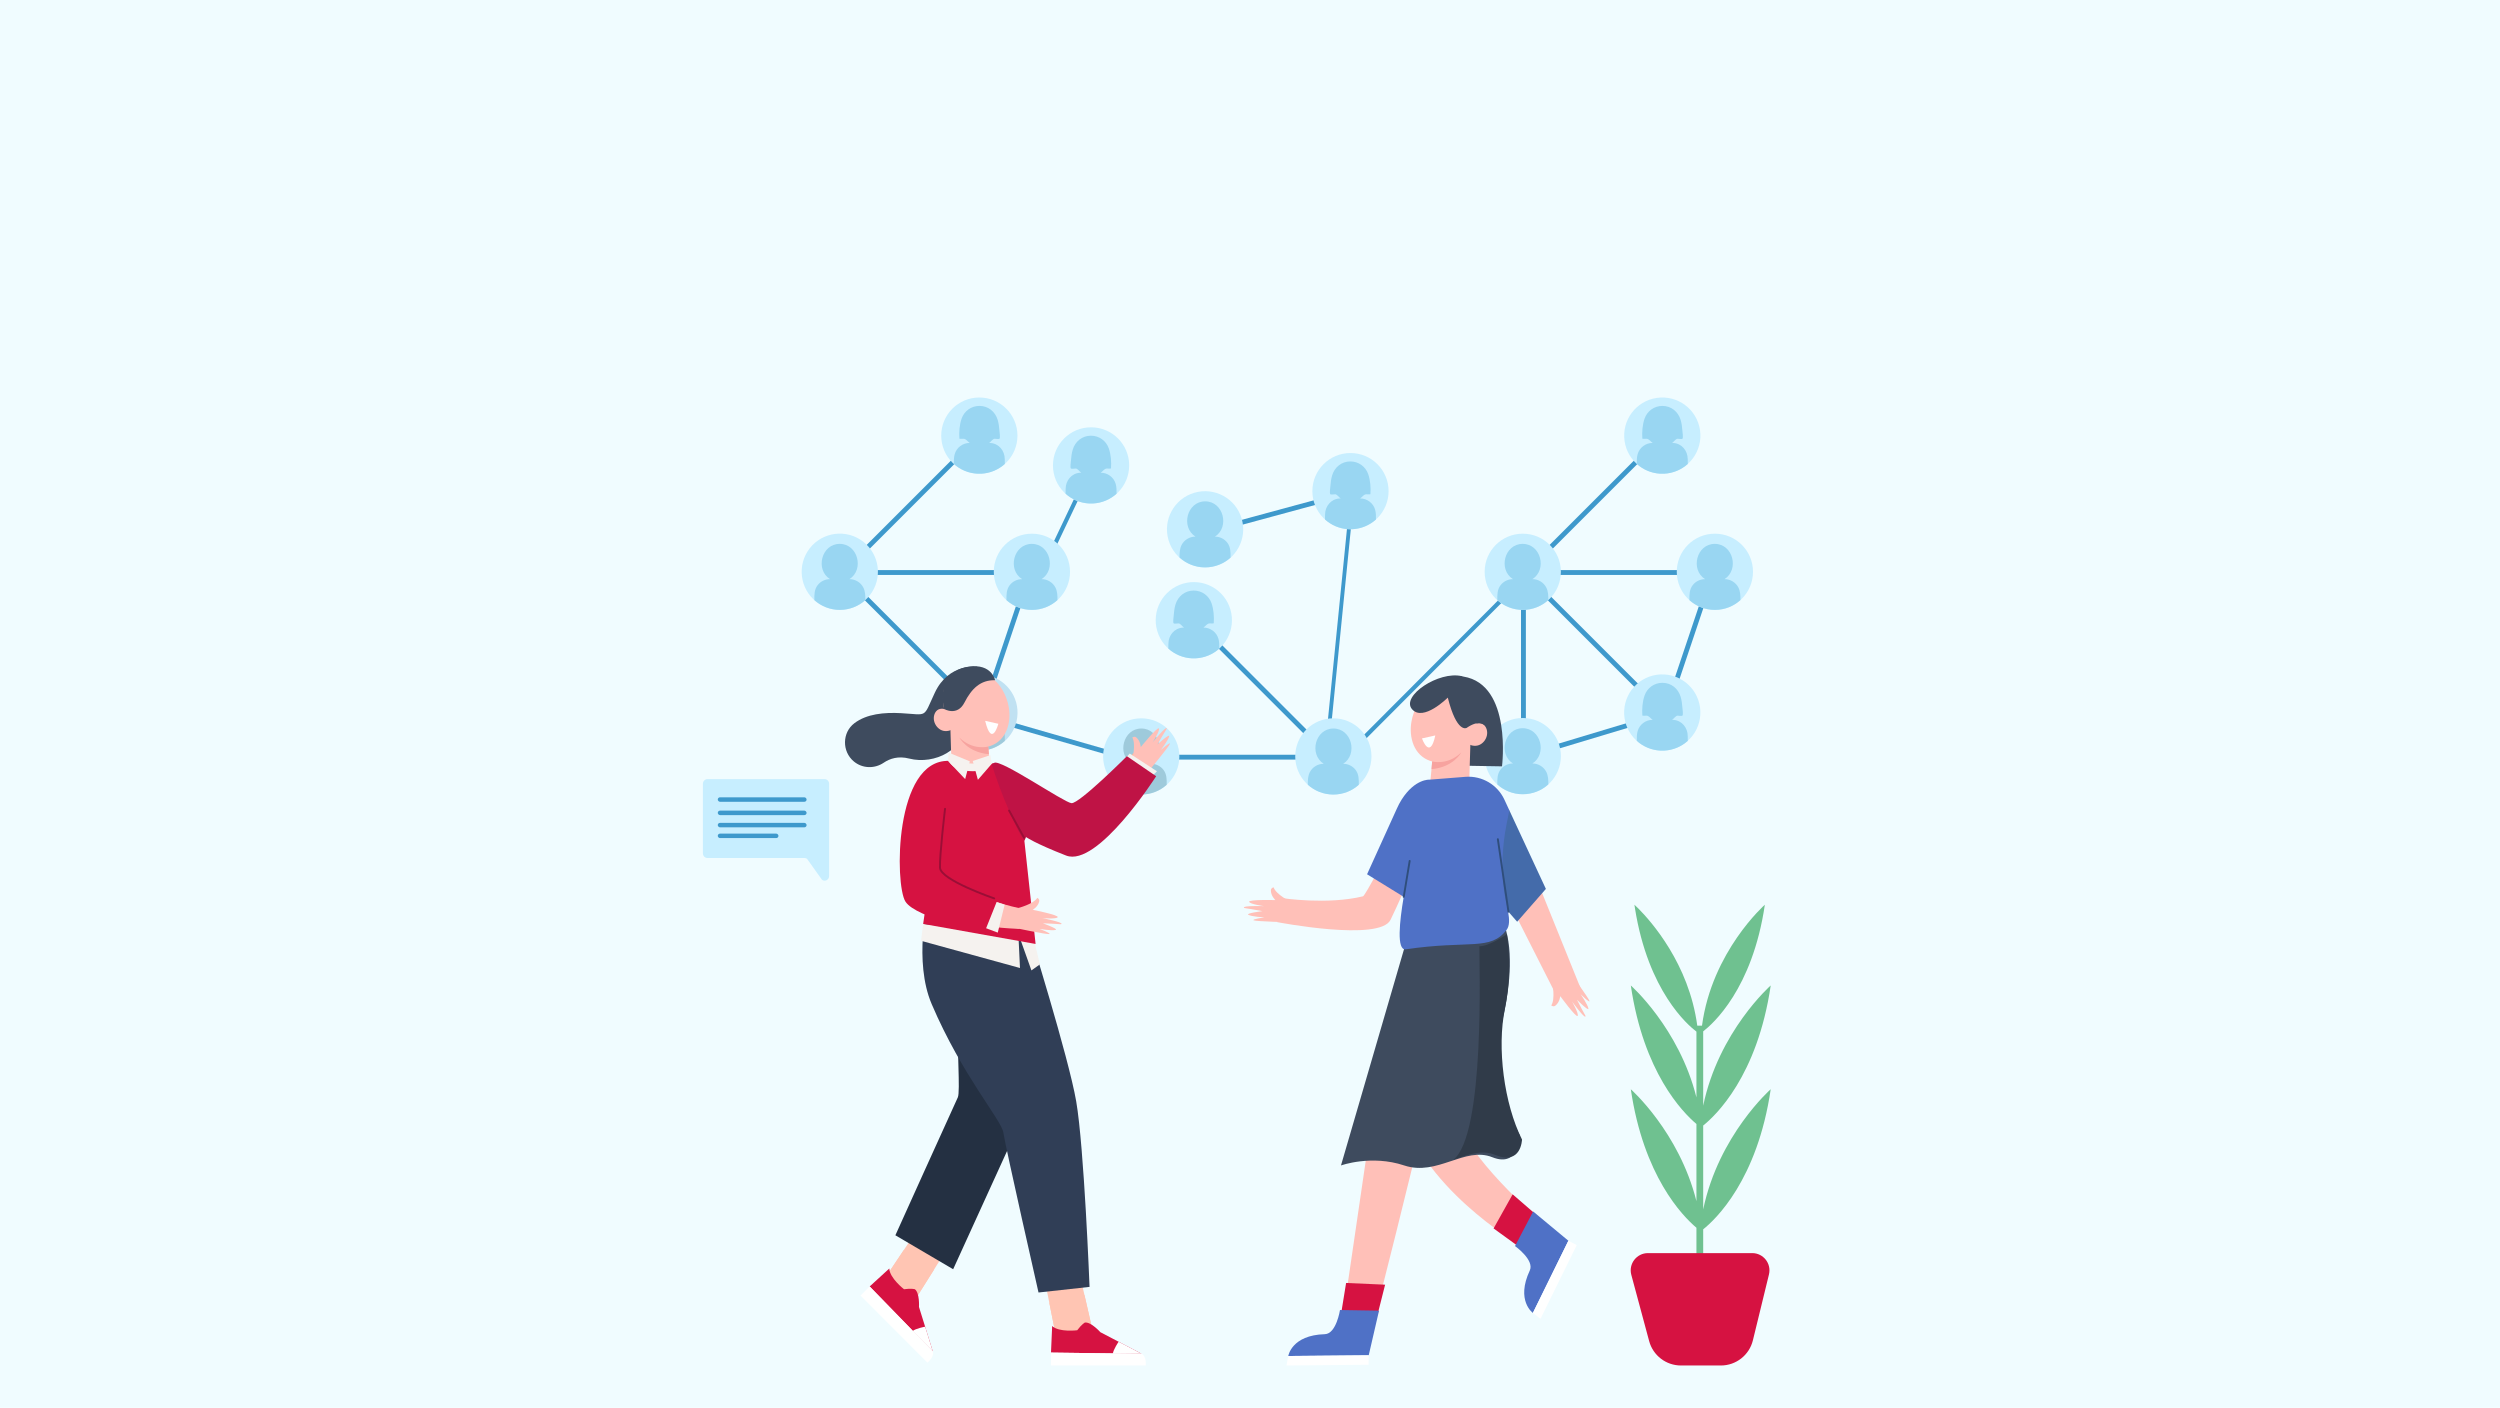<?xml version="1.0" encoding="UTF-8"?>
<svg id="Layer_1" xmlns="http://www.w3.org/2000/svg" viewBox="0 0 1922.05 1082.35">
  <rect width="1922.05" height="1082.35" fill="#f0fcff"/>
  <g>
    <g>
      <rect x="1218.72" y="495.4" width="157.77" height="3.74" transform="translate(412.79 1568.79) rotate(-71.42)" fill="#3e99cc"/>
      <rect x="1141.34" y="565.1" width="157.77" height="3.73" transform="translate(-111.67 376.03) rotate(-16.76)" fill="#3e99cc"/>
      <rect x="1010.23" y="507.5" width="192.84" height="3.24" transform="translate(-35.36 933.01) rotate(-45.07)" fill="#3e99cc"/>
      <rect x="1226.48" y="418.38" width="3.74" height="157.77" transform="translate(8.15 1014.2) rotate(-45)" fill="#3e99cc"/>
      <rect x="1165.63" y="438.3" width="157.77" height="3.73" fill="#3e99cc"/>
      <rect x="1169.38" y="433.99" width="3.74" height="157.77" fill="#3e99cc"/>
      <rect x="1149.46" y="382.74" width="157.77" height="3.74" transform="translate(87.81 981.21) rotate(-45)" fill="#3e99cc"/>
      <rect x="931.58" y="392.14" width="101.61" height="3.73" transform="translate(-68.88 270.88) rotate(-15.17)" fill="#3e99cc"/>
      <rect x="810.1" y="488.08" width="3.74" height="157.77" transform="translate(42.31 1190.16) rotate(-73.92)" fill="#3e99cc"/>
      <rect x="693.64" y="495.4" width="157.77" height="3.74" transform="translate(55.03 1071.08) rotate(-71.42)" fill="#3e99cc"/>
      <polygon points="788.46 462.11 847.14 338.51 850 339.98 791.32 463.58 788.46 462.11" fill="#3e99cc"/>
      <line x1="1010.01" y1="320.84" x2="1010.88" y2="321.48" fill="#3e99cc"/>
      <rect x="935.89" y="488.45" width="185.65" height="2.97" transform="translate(439.07 1464.92) rotate(-84.3)" fill="#3e99cc"/>
      <rect x="872.45" y="580.26" width="157.77" height="3.73" fill="#3e99cc"/>
      <rect x="965.63" y="447.68" width="3.74" height="157.77" transform="translate(-88.96 838.36) rotate(-45)" fill="#3e99cc"/>
      <rect x="701.4" y="418.38" width="3.74" height="157.77" transform="translate(-145.64 642.93) rotate(-45)" fill="#3e99cc"/>
      <rect x="640.55" y="438.3" width="157.77" height="3.73" fill="#3e99cc"/>
      <rect x="624.39" y="382.74" width="157.77" height="3.74" transform="translate(-65.98 609.93) rotate(-45)" fill="#3e99cc"/>
      <circle cx="1278.01" cy="547.82" r="29.31" transform="translate(658.8 1792.8) rotate(-86.76)" fill="#c7eeff"/>
      <path d="M1279.51,577.08c6.94-.35,13.24-3.12,18.09-7.48-.02-1.79-.05-3.31-.05-3.75,0-6.37-4.5-11.99-11.09-12.4-.3-.02-.61-.03-.91-.02,1.24-.79,2.82-3.21,4.2-3.21.6,0,3.32.42,3.74,0,.75-.73.03-5.24-.03-6.15-.2-2.79-.54-5.6-1.33-8.3-1.88-6.38-7.27-10.81-14.04-10.81-6.29,0-11.69,3.91-13.73,9.82-1.65,4.78-2.02,10.26-1.69,15.28.02.37,2.72.16,3.09.16,2.12,0,3.07,2.07,4.86,3.21-5.29-.06-10.12,3.53-11.56,8.63-.66,2.33-.71,4.95-.64,7.55,4.84,4.35,11.14,7.11,18.07,7.47h3.01Z" fill="#99d6f2"/>
      <circle cx="1278.01" cy="334.92" r="29.3" transform="translate(-35.09 189.13) rotate(-8.35)" fill="#c7eeff"/>
      <path d="M1279.51,364.19c6.94-.35,13.24-3.12,18.09-7.48-.02-1.79-.05-3.31-.05-3.75,0-6.37-4.5-11.99-11.09-12.4-.3-.02-.61-.03-.91-.02,1.24-.79,2.82-3.21,4.2-3.21.6,0,3.32.42,3.74,0,.75-.73.03-5.24-.03-6.14-.2-2.79-.54-5.6-1.33-8.3-1.88-6.38-7.27-10.81-14.04-10.81-6.29,0-11.69,3.91-13.73,9.81-1.65,4.78-2.02,10.26-1.69,15.28.02.37,2.72.16,3.09.16,2.12,0,3.07,2.07,4.86,3.21-5.29-.06-10.12,3.53-11.56,8.63-.66,2.33-.71,4.95-.64,7.55,4.84,4.35,11.14,7.11,18.07,7.47h3.01Z" fill="#99d6f2"/>
      <path d="M1200.04,439.6c0-16.18-13.12-29.3-29.3-29.3s-29.31,13.12-29.31,29.3,13.12,29.31,29.31,29.31,29.3-13.12,29.3-29.31Z" fill="#c7eeff"/>
      <path d="M1178.12,445.27c11.54-7.33,6.59-27.13-7.46-27.13-14.05,0-19.01,19.81-7.46,27.13-3.7-.04-7.27,1.69-9.53,4.63-2.58,3.34-2.57,7.48-2.49,11.51,5.19,4.66,12.05,7.49,19.57,7.49s14.43-2.85,19.62-7.54c.07-3.39-.12-6.82-1.49-9.54-2.02-4.02-6.26-6.61-10.75-6.56Z" fill="#99d6f2"/>
      <path d="M1200.04,581.31c0-16.18-13.12-29.3-29.3-29.3s-29.31,13.12-29.31,29.3,13.12,29.31,29.31,29.31,29.3-13.12,29.3-29.31Z" fill="#c7eeff"/>
      <path d="M1178.12,586.99c11.54-7.33,6.59-27.13-7.46-27.13-14.05,0-19.01,19.81-7.46,27.13-3.7-.04-7.27,1.69-9.53,4.63-2.58,3.34-2.57,7.48-2.49,11.51,5.19,4.66,12.05,7.49,19.57,7.49s14.43-2.85,19.62-7.54c.07-3.39-.12-6.82-1.49-9.54-2.02-4.02-6.26-6.61-10.75-6.56Z" fill="#99d6f2"/>
      <path d="M1347.74,439.6c0-16.18-13.12-29.3-29.3-29.3s-29.31,13.12-29.31,29.3,13.12,29.31,29.31,29.31,29.3-13.12,29.3-29.31Z" fill="#c7eeff"/>
      <path d="M1325.82,445.27c11.54-7.33,6.59-27.13-7.46-27.13-14.05,0-19.01,19.81-7.46,27.13-3.7-.04-7.27,1.69-9.53,4.63-2.58,3.34-2.57,7.48-2.49,11.51,5.19,4.66,12.05,7.49,19.57,7.49s14.43-2.85,19.62-7.54c.07-3.39-.13-6.82-1.49-9.54-2.02-4.02-6.26-6.61-10.75-6.56Z" fill="#99d6f2"/>
      <path d="M809.53,357.82c0-16.18,13.12-29.3,29.3-29.3s29.31,13.12,29.31,29.3-13.12,29.31-29.31,29.31-29.3-13.12-29.3-29.31Z" fill="#c7eeff"/>
      <path d="M837.33,387.08c-6.94-.35-13.24-3.12-18.09-7.48.02-1.79.05-3.31.05-3.75,0-6.37,4.5-11.99,11.09-12.4.3-.02.61-.03.91-.02-1.24-.79-2.82-3.21-4.2-3.21-.6,0-3.32.42-3.74,0-.75-.73-.03-5.24.03-6.14.2-2.79.54-5.6,1.33-8.3,1.88-6.38,7.27-10.81,14.04-10.81,6.29,0,11.69,3.91,13.73,9.81,1.65,4.78,2.02,10.26,1.69,15.28-.02.37-2.72.16-3.09.16-2.12,0-3.07,2.07-4.86,3.21,5.29-.06,10.12,3.53,11.56,8.63.66,2.33.71,4.95.64,7.55-4.84,4.35-11.14,7.11-18.07,7.47h-3.01Z" fill="#99d6f2"/>
      <path d="M1008.97,377.61c0-16.19,13.12-29.31,29.3-29.31s29.3,13.12,29.3,29.31-13.12,29.3-29.3,29.3c-16.18,0-29.3-13.12-29.3-29.3Z" fill="#c7eeff"/>
      <path d="M1036.77,406.87c-6.94-.35-13.24-3.12-18.09-7.48.02-1.79.05-3.31.05-3.75,0-6.37,4.5-11.99,11.09-12.4.3-.02.61-.03.91-.02-1.24-.79-2.82-3.21-4.2-3.21-.6,0-3.32.42-3.74,0-.75-.73-.03-5.24.03-6.14.2-2.79.54-5.6,1.33-8.3,1.88-6.38,7.27-10.81,14.04-10.81,6.29,0,11.69,3.91,13.73,9.81,1.65,4.78,2.02,10.26,1.69,15.28-.02.37-2.72.16-3.09.16-2.12,0-3.07,2.07-4.86,3.21,5.29-.06,10.12,3.53,11.56,8.63.66,2.33.71,4.95.64,7.55-4.84,4.35-11.14,7.11-18.07,7.47h-3.01Z" fill="#99d6f2"/>
      <circle cx="926.5" cy="406.91" r="29.31" transform="translate(-77.31 279.07) rotate(-16.45)" fill="#c7eeff"/>
      <path d="M919.12,412.58c-11.54-7.33-6.59-27.13,7.46-27.13,14.05,0,19.01,19.81,7.46,27.13,3.7-.04,7.27,1.69,9.53,4.63,2.58,3.35,2.57,7.48,2.49,11.51-5.19,4.66-12.05,7.49-19.57,7.49s-14.43-2.85-19.62-7.54c-.07-3.39.12-6.82,1.49-9.54,2.02-4.02,6.26-6.61,10.75-6.56Z" fill="#99d6f2"/>
      <circle cx="917.83" cy="476.88" r="29.31" transform="translate(-97.19 277.97) rotate(-16.37)" fill="#c7eeff"/>
      <path d="M916.33,506.15c-6.94-.35-13.24-3.12-18.09-7.48.02-1.79.05-3.31.05-3.75,0-6.37,4.5-11.99,11.09-12.4.3-.02.61-.03.91-.02-1.24-.79-2.82-3.21-4.2-3.21-.6,0-3.32.42-3.74,0-.75-.73-.03-5.24.03-6.15.2-2.79.54-5.6,1.33-8.3,1.88-6.38,7.27-10.81,14.04-10.81,6.29,0,11.69,3.91,13.72,9.81,1.65,4.78,2.02,10.26,1.69,15.28-.02.37-2.72.16-3.09.16-2.12,0-3.07,2.07-4.86,3.21,5.29-.06,10.12,3.53,11.56,8.63.66,2.33.71,4.95.64,7.55-4.84,4.35-11.14,7.11-18.08,7.47h-3.01Z" fill="#99d6f2"/>
      <path d="M995.8,581.55c0-16.18,13.12-29.3,29.31-29.3s29.3,13.12,29.3,29.3-13.12,29.3-29.3,29.31c-16.18,0-29.31-13.12-29.31-29.31Z" fill="#c7eeff"/>
      <path d="M1017.72,587.23c-11.54-7.33-6.59-27.13,7.46-27.13,14.05,0,19.01,19.81,7.46,27.13,3.7-.04,7.27,1.69,9.53,4.63,2.58,3.34,2.57,7.48,2.49,11.51-5.19,4.66-12.05,7.49-19.57,7.49s-14.43-2.85-19.62-7.54c-.07-3.39.12-6.82,1.49-9.54,2.02-4.02,6.26-6.61,10.75-6.56Z" fill="#99d6f2"/>
      <path d="M848.1,581.55c0-16.18,13.12-29.3,29.3-29.3s29.31,13.12,29.31,29.3-13.12,29.31-29.31,29.31-29.3-13.12-29.3-29.31Z" fill="#c7eeff"/>
      <path d="M870.03,587.23c-11.54-7.33-6.59-27.13,7.46-27.13,14.05,0,19.01,19.81,7.46,27.13,3.7-.04,7.27,1.69,9.53,4.63,2.58,3.34,2.57,7.48,2.49,11.51-5.19,4.66-12.05,7.49-19.57,7.49s-14.43-2.85-19.62-7.54c-.07-3.39.12-6.82,1.49-9.54,2.02-4.02,6.26-6.61,10.75-6.56Z" fill="#9ecadb"/>
      <circle cx="752.93" cy="547.82" r="29.31" transform="translate(111.93 1223.19) rotate(-82.53)" fill="#c0e1f2"/>
      <path d="M754.44,577.08c6.94-.35,13.24-3.12,18.09-7.48-.02-1.79-.05-3.31-.05-3.75,0-6.37-4.5-11.99-11.09-12.4-.3-.02-.61-.03-.91-.02,1.24-.79,2.82-3.21,4.2-3.21.6,0,3.32.42,3.74,0,.75-.73.03-5.24-.03-6.14-.2-2.79-.54-5.6-1.33-8.3-1.88-6.38-7.27-10.81-14.04-10.81-6.29,0-11.69,3.91-13.73,9.81-1.65,4.78-2.02,10.26-1.69,15.28.02.37,2.72.16,3.09.16,2.12,0,3.07,2.07,4.86,3.21-5.29-.06-10.12,3.53-11.56,8.63-.66,2.33-.71,4.95-.64,7.55,4.84,4.35,11.14,7.11,18.08,7.47h3.01Z" fill="#9ecadb"/>
      <path d="M782.24,334.92c0-16.19-13.12-29.31-29.31-29.31s-29.3,13.12-29.3,29.31,13.12,29.3,29.3,29.3,29.31-13.12,29.31-29.3Z" fill="#c7eeff"/>
      <path d="M754.44,364.19c6.94-.35,13.24-3.12,18.09-7.48-.02-1.79-.05-3.31-.05-3.75,0-6.37-4.5-11.99-11.09-12.4-.3-.02-.61-.03-.91-.02,1.24-.79,2.82-3.21,4.2-3.21.6,0,3.32.42,3.74,0,.75-.73.03-5.24-.03-6.15-.2-2.79-.54-5.6-1.33-8.3-1.88-6.38-7.27-10.81-14.04-10.81-6.29,0-11.69,3.91-13.73,9.82-1.65,4.78-2.02,10.26-1.69,15.28.02.37,2.72.16,3.09.16,2.12,0,3.07,2.07,4.86,3.21-5.29-.06-10.12,3.53-11.56,8.63-.66,2.33-.71,4.95-.64,7.55,4.84,4.35,11.14,7.11,18.08,7.47h3.01Z" fill="#99d6f2"/>
      <circle cx="645.66" cy="439.6" r="29.31" transform="translate(-70.99 750.3) rotate(-57.69)" fill="#c7eeff"/>
      <path d="M653.05,445.27c11.54-7.33,6.59-27.13-7.46-27.13-14.05,0-19.01,19.81-7.46,27.13-3.7-.04-7.27,1.69-9.53,4.63-2.58,3.34-2.57,7.48-2.49,11.51,5.19,4.66,12.05,7.49,19.57,7.49s14.43-2.85,19.62-7.54c.07-3.39-.13-6.82-1.49-9.54-2.02-4.02-6.26-6.61-10.75-6.56Z" fill="#99d6f2"/>
      <path d="M822.66,439.6c0-16.18-13.12-29.3-29.31-29.3s-29.3,13.12-29.3,29.3,13.12,29.31,29.3,29.31,29.31-13.12,29.31-29.31Z" fill="#c7eeff"/>
      <path d="M800.74,445.27c11.54-7.33,6.59-27.13-7.46-27.13-14.05,0-19.01,19.81-7.46,27.13-3.7-.04-7.27,1.69-9.53,4.63-2.58,3.34-2.57,7.48-2.49,11.51,5.19,4.66,12.05,7.49,19.57,7.49s14.43-2.85,19.62-7.54c.07-3.39-.12-6.82-1.49-9.54-2.02-4.02-6.26-6.61-10.75-6.56Z" fill="#99d6f2"/>
      <line x1="1378.83" y1="562.68" x2="1377.95" y2="563.31" fill="#c4c5c7"/>
    </g>
    <g>
      <g>
        <path d="M1107.08,588.6c.89-.3,47.69.59,47.69.59,0,0,8-62.8-29.62-69.02-37.62-6.22-18.07,68.43-18.07,68.43Z" fill="#3e4b5e"/>
        <g>
          <path d="M1124.28,527.07c1.71.78,3.34,1.84,4.84,3.21,13.4,12.24,5.75,36.86-5.68,48.18-6.33,6.26-15.73,9.34-24.08,6.45-12.22-4.23-16.35-17.84-14.21-30.1,1.6-9.14,6.41-17.86,13.72-23.39,7.3-5.53,17.3-8.05,25.4-4.34Z" fill="#ffc0b8"/>
          <path d="M1127.59,571c2.35,2.21,6.36,3.03,9.4,1.87,3.04-1.15,5.48-4.11,6.18-7.48.63-3.02-.23-6.42-2.49-8.2-2.26-1.78-6.23-1.56-8.06.88l-5.04,12.93Z" fill="#ffc0b8"/>
          <path d="M1130.73,562.93l-1.29,43.21c-.11,7.98-6.43,14.49-14.4,14.86h0c-9.21.42-16.64-7.44-15.7-16.61l3.83-40.19,27.57-1.26Z" fill="#ffc0b8"/>
          <path d="M1100.58,591.33l.45-5.92s11.97,3.34,22.41-6.94c0,0-5.86,11.41-22.86,12.87Z" fill="#f7a39f"/>
          <path d="M1093.23,567.71s6.13,17.2,10.25-2.29" fill="#fff"/>
        </g>
        <path d="M1113.09,536.34s-18.94,18.94-27.53,8.86c-8.59-10.09,20.72-29.58,38.3-25.35,0,0,22.46,15.8,16.82,37.34,0,0-3.6-4.09-13.14,2.46,0,0-7.5,4.36-14.45-23.31Z" fill="#3e4b5e"/>
      </g>
      <g>
        <g>
          <g>
            <path d="M1147.65,713.08c.78.04,14.69,31.3,6.56,48.27-.82,1.71-1.76,5.35-5.32,10.9-16.91,26.38-55.6,88.49-56.83,97.53-1.48,10.95-36.31,147.73-36.31,147.73l-23.54-3.56,22.28-152.12,27.65-124.14,65.51-24.62Z" fill="#ffc0b8"/>
            <g>
              <polygon points="1030.94 1010.82 1034.91 986.37 1064.9 987.69 1059.02 1010.99 1030.94 1010.82" fill="#d61241"/>
              <g>
                <path d="M990.45,1042.54s2.43-16.08,28.09-16.79c8.86-.24,11.67-18.58,11.67-18.58l30.01.5-7.92,34.3-61.85.56Z" fill="#4f71c6"/>
                <polygon points="990.45 1042.54 989.05 1049.82 1052.19 1049.26 1052.3 1041.98 990.45 1042.54" fill="#fff"/>
              </g>
            </g>
          </g>
          <g>
            <path d="M1076.14,848.41c14.34,63.64,91.6,108.31,91.6,108.31l16.67-18.07s-60.62-52.11-63.97-81.21c-3.35-29.1,20.68-74.92,20.68-74.92l-25.32-10.56-39.66,76.45Z" fill="#ffc0b8"/>
            <g>
              <polygon points="1168.36 958.98 1148.3 944.44 1162.95 918.24 1181.13 933.97 1168.36 958.98" fill="#d61241"/>
              <g>
                <path d="M1178.51,1009.4s-13.28-9.4-2.38-32.63c3.77-8.03-11.35-18.77-11.35-18.77l13.93-26.59,27.09,22.49-27.29,55.51Z" fill="#4f71c6"/>
                <polygon points="1178.51 1009.4 1184.38 1013.92 1212.24 957.26 1205.79 953.9 1178.51 1009.4" fill="#fff"/>
              </g>
            </g>
          </g>
        </g>
        <path d="M1080.89,724.79l-49.92,171.24s23.26-8.46,48.64,0c25.38,8.46,46.52-14.8,67.67-6.34,21.15,8.46,21.15-16.92,21.15-16.92l-.8-1.53c-14.47-27.73-18.44-59.64-11.78-90.2,5.26-24.13,8.24-53.43-.89-74.13l-35.17-20.24-38.9,38.11Z" fill="#3e4b5e"/>
      </g>
      <g>
        <g>
          <path d="M1202.9,740.53c-4.39,2.6-8.74,5.25-13.08,7.93.41.69.79,1.35,1.1,1.96l2.57,5.42s2.37,12.38-.85,17.14c.61.58,2.07,1,2.98.32,3.58-2.65,3.93-7.45,3.93-7.45,0,0,12.27,16.82,13.37,15.19,1.1-1.63-4.32-11.07-4.32-11.07,0,0,9.76,13.41,10.32,11.48.21-.74,0,0-6.54-12.87,0,0,9.2,9.28,8.84,6.87-.45-3.03-5.96-11.02-5.96-11.02,0,0,7.2,7.09,6.8,5.15-.4-1.94-16.04-23.33-16.04-23.33,0,0-1.45-2.35-3.12-5.72Z" fill="#ffc0b8"/>
          <path d="M1154.27,681.81l41,80.93,19.81-3.25-41.27-102.14c-6.49,8.18-12.98,16.35-19.55,24.46Z" fill="#ffc0b8"/>
        </g>
        <g>
          <path d="M998.57,710.14c.62-5.06,1.18-10.13,1.71-15.2-.79-.1-1.55-.2-2.22-.33l-5.86-1.28s-11.25-5.69-13.05-11.15c-.83.13-2.05,1.03-2.08,2.16-.09,4.45,3.49,7.67,3.49,7.67,0,0-20.81-.56-20.19,1.31.61,1.87,11.4,3.34,11.4,3.34,0,0-16.58-.46-15.39,1.15.46.62,0,0,14.18,2.69,0,0-12.96,1.61-10.84,2.8,2.67,1.49,12.36,2.02,12.36,2.02,0,0-10.01,1.37-8.23,2.24,1.78.87,28.27,1.55,28.27,1.55,0,0,2.75.29,6.43,1.03Z" fill="#ffc0b8"/>
          <path d="M1067.53,654.52c-.51,1.26-18.05,34.19-19.61,34.57-27.26,6.7-62.05,1.42-62.05,1.42l-3.93,18.44s78.87,15.24,87.13-1.79c5.22-10.77,14.76-31.58,17.58-41.39-10.53-1.34-8.63-9.63-19.12-11.25Z" fill="#ffc0b8"/>
        </g>
        <path d="M1160.39,622.94l28.12,60.48-22.09,25.24-21.64-24.79s-5.3-60.1,15.61-60.93Z" fill="#446baa"/>
        <path d="M1158.15,634.33l2.24-11.39-3.76-8.12c-5.3-11.46-17.12-18.46-29.71-17.6l-27.86,2.2s-11.15-.88-21.47,15.35c-1.41,2.21-2.59,4.56-3.67,6.94l-22.89,50.44,28.18,17.37c-3.19,18.63-5.67,41.4,1.57,40.33,48.8-7.23,65.14,1.48,77.58-15.02,4.65-6.16-.84-19.83-2.13-30.79-1.94-16.56-1.3-33.34,1.92-49.71Z" fill="#4f71c6"/>
        <path d="M1079.21,690.26s-.08,0-.12,0c-.4-.07-.68-.45-.61-.85l4.58-27.63c.07-.4.45-.68.85-.61.4.07.68.45.61.85l-4.58,27.63c-.06.36-.37.62-.73.62Z" fill="#2f4e7c"/>
        <path d="M1159.73,701.66c-.36,0-.68-.27-.73-.63l-8.16-55.72c-.06-.4.22-.78.63-.84.4-.05.78.22.84.63l8.16,55.72c.06.4-.22.78-.63.84-.04,0-.07,0-.11,0Z" fill="#2f4e7c"/>
      </g>
      <path d="M1170.15,876.09c-13.72-27.33-19.42-70.52-13.11-100.63,3.78-18.04,4.23-39.28,1.46-57.26-.1.2-13.82,9.5-21.11,9.29-.24,11.62,4.69,144.83-20.01,164.13,11.13-3.81,21.68-8.07,32.22-3.69,20.06,8.34,20.55-11.84,20.55-11.84Z" fill="#303b49"/>
    </g>
    <g>
      <g>
        <g>
          <g>
            <g>
              <polygon points="741.96 938.15 697.24 1009.25 675.55 989.93 719.06 924.85 741.96 938.15" fill="#ffc5b3"/>
              <path d="M694.86,961.05l-19.31,28.88,21.69,19.32,20.89-33.23c-7.86-4.83-15.61-9.84-23.27-14.98Z" fill="#ffc5b3"/>
            </g>
            <g>
              <path d="M668.62,989.06l48.55,49.93-10.64-34.17s.64-10.69-3.13-13.62c0,0-2.51-.84-8.38-.01,0,0-11.1-8.61-11.3-15.94l-15.1,13.81Z" fill="#d61241"/>
              <path d="M711.27,1019.98s-7,1.27-9.69,3.36l15.6,15.66-5.91-19.02Z" fill="#fff"/>
              <path d="M668.62,989.06s-5.04,4.98-7.04,6.98l51.44,51.57s5.5-4.25,4.15-8.61l-48.55-49.93Z" fill="#fff"/>
            </g>
          </g>
          <path d="M736.39,780.66c-.79,24.46,2.04,58.65,0,63.02-4.98,10.68-48.01,106.03-48.01,106.03l44.42,26.11,50.94-111.71,19.57-75.15c-20.61,3.38-46.37-11.99-66.92-8.3Z" fill="#243042"/>
        </g>
        <g>
          <g>
            <g>
              <polygon points="823.77 952.03 842.53 1033.9 813.53 1035.61 798.18 958.85 823.77 952.03" fill="#ffc5b3"/>
              <path d="M806.72,1001.54l6.81,34.06,29-1.71-8.77-38.26c-8.97,2.15-17.99,4.11-27.04,5.9Z" fill="#ffc5b3"/>
            </g>
            <g>
              <path d="M808.03,1039.91l69.64.89-31.71-16.6s-7.11-8-11.85-7.41c0,0-2.37,1.19-5.93,5.93,0,0-13.93,1.78-19.26-3.26l-.89,20.45Z" fill="#d61241"/>
              <path d="M860.03,1031.55s-4.04,5.85-4.47,9.24h22.1s-17.64-9.24-17.64-9.24Z" fill="#fff"/>
              <path d="M808.03,1039.91s-.03,7.09-.03,9.91h72.84s.87-6.89-3.16-9.02l-69.64-.89Z" fill="#fff"/>
            </g>
          </g>
          <path d="M713.88,693c-.84.05-11.58,46.17,2.41,78.95,23.45,54.96,53.66,89.1,55.1,98.73,1.75,11.66,27.04,123.02,27.04,123.02l39.24-4.32s-4.18-107.46-10.27-142.71c-5.86-33.95-36.76-132.8-36.76-132.8l-76.77-20.88Z" fill="#303e56"/>
        </g>
      </g>
      <g>
        <path d="M751.23,512.63s-21.74-3.14-32.55,20c-9.26,19.81-4.93,16.85-25.86,15.67-13.11-.74-26.51.55-35.96,7.72s-9.65,21.73-.39,29.42h0c6.56,5.45,15.89,5.74,22.95.95,4.7-3.19,11.2-5.35,19.58-3.19,19.59,5.06,43.82-7.28,41.42-27.03-2.4-19.75,10.8-43.55,10.8-43.55Z" fill="#3e4b5e"/>
        <g>
          <g>
            <path d="M736.82,516.22c-1.7.78-3.31,1.83-4.79,3.18-13.27,12.12-5.7,36.5,5.62,47.7,6.26,6.2,15.57,9.25,23.84,6.38,12.09-4.19,16.19-17.66,14.07-29.81-1.58-9.05-6.35-17.68-13.59-23.16-7.23-5.47-17.13-7.97-25.15-4.3Z" fill="#ffc0b8"/>
            <path d="M733.54,559.71c-2.32,2.19-6.3,3-9.3,1.85-3.01-1.14-5.43-4.07-6.12-7.41-.62-2.99.22-6.36,2.46-8.12,2.24-1.76,6.17-1.55,7.98.87l4.99,12.8Z" fill="#ffc0b8"/>
            <path d="M730.43,551.72l1.28,42.78c.11,7.9,6.36,14.35,14.26,14.71h0c9.12.42,16.48-7.37,15.55-16.45l-3.79-39.79-27.29-1.25Z" fill="#ffc0b8"/>
            <path d="M760.28,579.84l-.45-5.87s-11.85,3.31-22.19-6.87c0,0,5.81,11.29,22.64,12.74Z" fill="#f7a39f"/>
            <path d="M767.56,556.45s-4.98,19-10.15-2.26" fill="#fff"/>
          </g>
          <path d="M725.84,545.07s10.08,5.95,15.64-4.91c5.56-10.86,12.41-17.45,23.53-17.2,0,0-2.42-12.89-20.04-10.47-16.03,2.2-23.14,15.13-19.14,32.58Z" fill="#3e4b5e"/>
        </g>
      </g>
      <g>
        <g>
          <polygon points="709.74 710.33 708.11 723.31 784.18 744.22 782.97 718.76 709.74 710.33" fill="#f5f2ef"/>
          <polygon points="784.29 721.66 792.98 746.07 799.47 741.44 795.3 723.83 784.29 721.66" fill="#f5f2ef"/>
        </g>
        <path d="M715.29,696.14c21.52,2.84,69,25.52,69,25.52l.37-106.76c-.6-3.05-1.34-5.72-2.17-8.1-22.62-.38-45.36-2.29-67.83.9-.78.11-1.53.14-2.26.13l-6.95,11.61,9.14,35.71c1.69,6.61.73,35.1.71,40.99Z" fill="#f5f2ef"/>
        <path d="M760.8,586.43c-11.7,2.21-30.29-1.34-30.29-1.34-30.68,1.53-31.92,32.96-33.81,47.59l33.69,6.08,40.32,2.76,22.65,1.66,13.81-29.27s-28.93-23.24-46.37-27.46Z" fill="#f5f2ef"/>
        <polygon points="787.3 644.03 796.18 725.73 709.74 710.33 722.77 620.94 787.3 644.03" fill="#d61241"/>
        <g>
          <g>
            <path d="M767.47,590.89s54.66,35.18,58.24,32.86c24.6-15.92,45.61-44.77,45.61-44.77l14.8,9.16s-42.2,80.09-78.21,63.07c-38.21-18.06-56.05-43.34-56.05-43.34l15.61-16.97Z" fill="#fdb899"/>
            <path d="M879.1,599.61c-4.21-2.79-8.39-5.63-12.55-8.49.44-.66.84-1.3,1.18-1.88l2.81-5.23s2.95-12.13,0-16.99c.63-.54,2.1-.88,2.96-.17,3.41,2.8,3.52,7.56,3.52,7.56,0,0,12.96-16.02,13.97-14.36,1.01,1.66-4.82,10.73-4.82,10.73,0,0,10.32-12.78,10.77-10.84.17.75,0,0-7.1,12.41,0,0,9.55-8.72,9.08-6.35-.6,2.97-6.43,10.6-6.43,10.6,0,0,7.47-6.66,6.98-4.76-.49,1.9-17.19,22.06-17.19,22.06,0,0-1.38,2.47-3.19,5.72Z" fill="#ffc0b8"/>
          </g>
          <polygon points="864.12 584.13 868.56 579.35 889.52 592.99 883.07 599.16 864.12 584.13" fill="#f5f2ef"/>
        </g>
        <g>
          <g>
            <path d="M783.25,698.11s-30.74-6.12-53.52-21.19c-2.55-1.69-.59-47.27.46-68.27-9.3-.47-18.65-.44-27.96-.53-.32,1.37-.58,2.75-.71,4.17-1.23,13.51-3.07,36.81-3.85,62.48-1.15,37.93,86.13,39.35,86.13,39.35l-.56-16Z" fill="#ffc0b8"/>
            <path d="M772.62,713.04c.51-5.02,1.08-10.04,1.68-15.06.79.08,1.54.14,2.22.17l5.94.05s12.11-3.03,15.04-7.91c.77.31,1.76,1.45,1.53,2.54-.89,4.32-5.05,6.64-5.05,6.64,0,0,20.21,4.01,19.21,5.68-1,1.67-11.74.73-11.74.73,0,0,16.11,3.18,14.61,4.48-.58.5,0,0-14.29-.51,0,0,12.16,4.39,9.85,5.08-2.91.86-12.38-.76-12.38-.76,0,0,9.37,3.51,7.46,3.96-1.91.45-27.53-4.94-27.53-4.94,0,0-2.83-.07-6.55-.16Z" fill="#ffc0b8"/>
          </g>
          <polygon points="754.29 712.23 767.1 717.01 772.4 695.49 763.17 692.59 754.29 712.23" fill="#f5f2ef"/>
        </g>
        <path d="M729.53,584.98s2.26,7.86,18.26,7.94c5.54.03,8.83-1.45,14.97-5.91,1.99-1.44,12.06,3.9,23.4,10.53v49.13s-19.59,45.9-19.59,45.9l-9.47,23.68s-52.69-10.06-60.98-23.09c-8.29-13.02-8.63-109.36,33.41-108.18Z" fill="#d61241"/>
        <g>
          <polygon points="745.62 585.35 729.29 578.61 728.88 585.12 742.04 598.99 745.62 585.35" fill="#f5f2ef"/>
          <polygon points="761.44 580.55 747.88 585.06 751.82 599.54 762.52 587.19 761.44 580.55" fill="#f5f2ef"/>
        </g>
        <path d="M764.36,690.72s-41.33-14.13-41.68-23.67c-.35-9.54,3.89-45.21,3.89-45.21" fill="none" stroke="#9b0e36" stroke-linecap="round" stroke-miterlimit="10" stroke-width="1.5"/>
        <path d="M787.62,646.39c-1.67-2.32-3.14-4.77-4.48-7.29-2.74-5.16-4.93-10.59-7.33-15.92-5.18-11.49-9.43-23.38-13.35-35.35.59-.4,1.2-.83,1.84-1.3,4.64-3.37,53.54,30.37,59.46,30.96,5.92.59,42.62-36.11,42.62-36.11l22.5,15.39s-44.99,70.45-69.26,60.98c-24.27-9.47-30.78-14.21-30.78-14.21l-1.22,2.85Z" fill="#bf1345"/>
        <line x1="775.81" y1="623.18" x2="787.3" y2="644.03" fill="none" stroke="#9b0e36" stroke-linecap="round" stroke-miterlimit="10" stroke-width="1.5"/>
      </g>
    </g>
    <g>
      <path d="M637.45,602.62v70.88c0,2.9-3.18,4.61-5.47,2.93l-11.5-16.14c-.58-.42-1.29-.65-2.01-.65h-74.59c-1.92,0-3.48-1.61-3.48-3.6v-53.42c0-1.99,1.56-3.6,3.48-3.6h90.12c1.9,0,3.46,1.61,3.46,3.6Z" fill="#c7eeff"/>
      <rect x="551.83" y="612.98" width="68.29" height="3.44" rx="1.72" ry="1.72" fill="#3e99cc"/>
      <rect x="551.83" y="623.23" width="68.29" height="3.44" rx="1.72" ry="1.72" fill="#3e99cc"/>
      <rect x="551.83" y="632.63" width="68.29" height="3.44" rx="1.72" ry="1.72" fill="#3e99cc"/>
      <rect x="551.83" y="640.9" width="46.66" height="3.44" rx="1.72" ry="1.72" fill="#3e99cc"/>
    </g>
    <g>
      <path d="M1361.36,837.44c-10.25,69.82-42.5,100.18-51.91,107.69v44.39h-5.2v-45.6c-10.91-9.21-40.67-39.92-50.45-106.48,0,0,37.08,32.7,50.45,86.04v-59.34c-10.91-9.21-40.67-39.92-50.45-106.48,0,0,37.08,32.68,50.45,86.04v-50.57c-6.58-4.97-37.08-31.02-47.23-94.64-.16-.95-.31-1.92-.45-2.91,0,0,1.13.99,3.03,2.91,9.58,9.61,38.92,42.45,45.29,90.06h3.64c7.66-57.12,48.32-92.97,48.32-92.97-9.53,64.86-40.16,91.8-47.4,97.34v57.17c11.86-57.12,51.91-92.44,51.91-92.44-10.25,69.82-42.5,100.18-51.91,107.68v64.53c11.86-57.12,51.91-92.44,51.91-92.44Z" fill="#6fc190"/>
      <path d="M1360.01,979.83l-12.35,50.64c-2.77,11.36-12.96,19.35-24.63,19.35h-30.66c-11.47,0-21.49-7.69-24.47-18.76l-13.72-50.94c-2.27-8.42,4.09-16.71,12.82-16.71h80.12c8.59,0,14.93,8.05,12.89,16.42Z" fill="#d61241"/>
    </g>
  </g>
</svg>